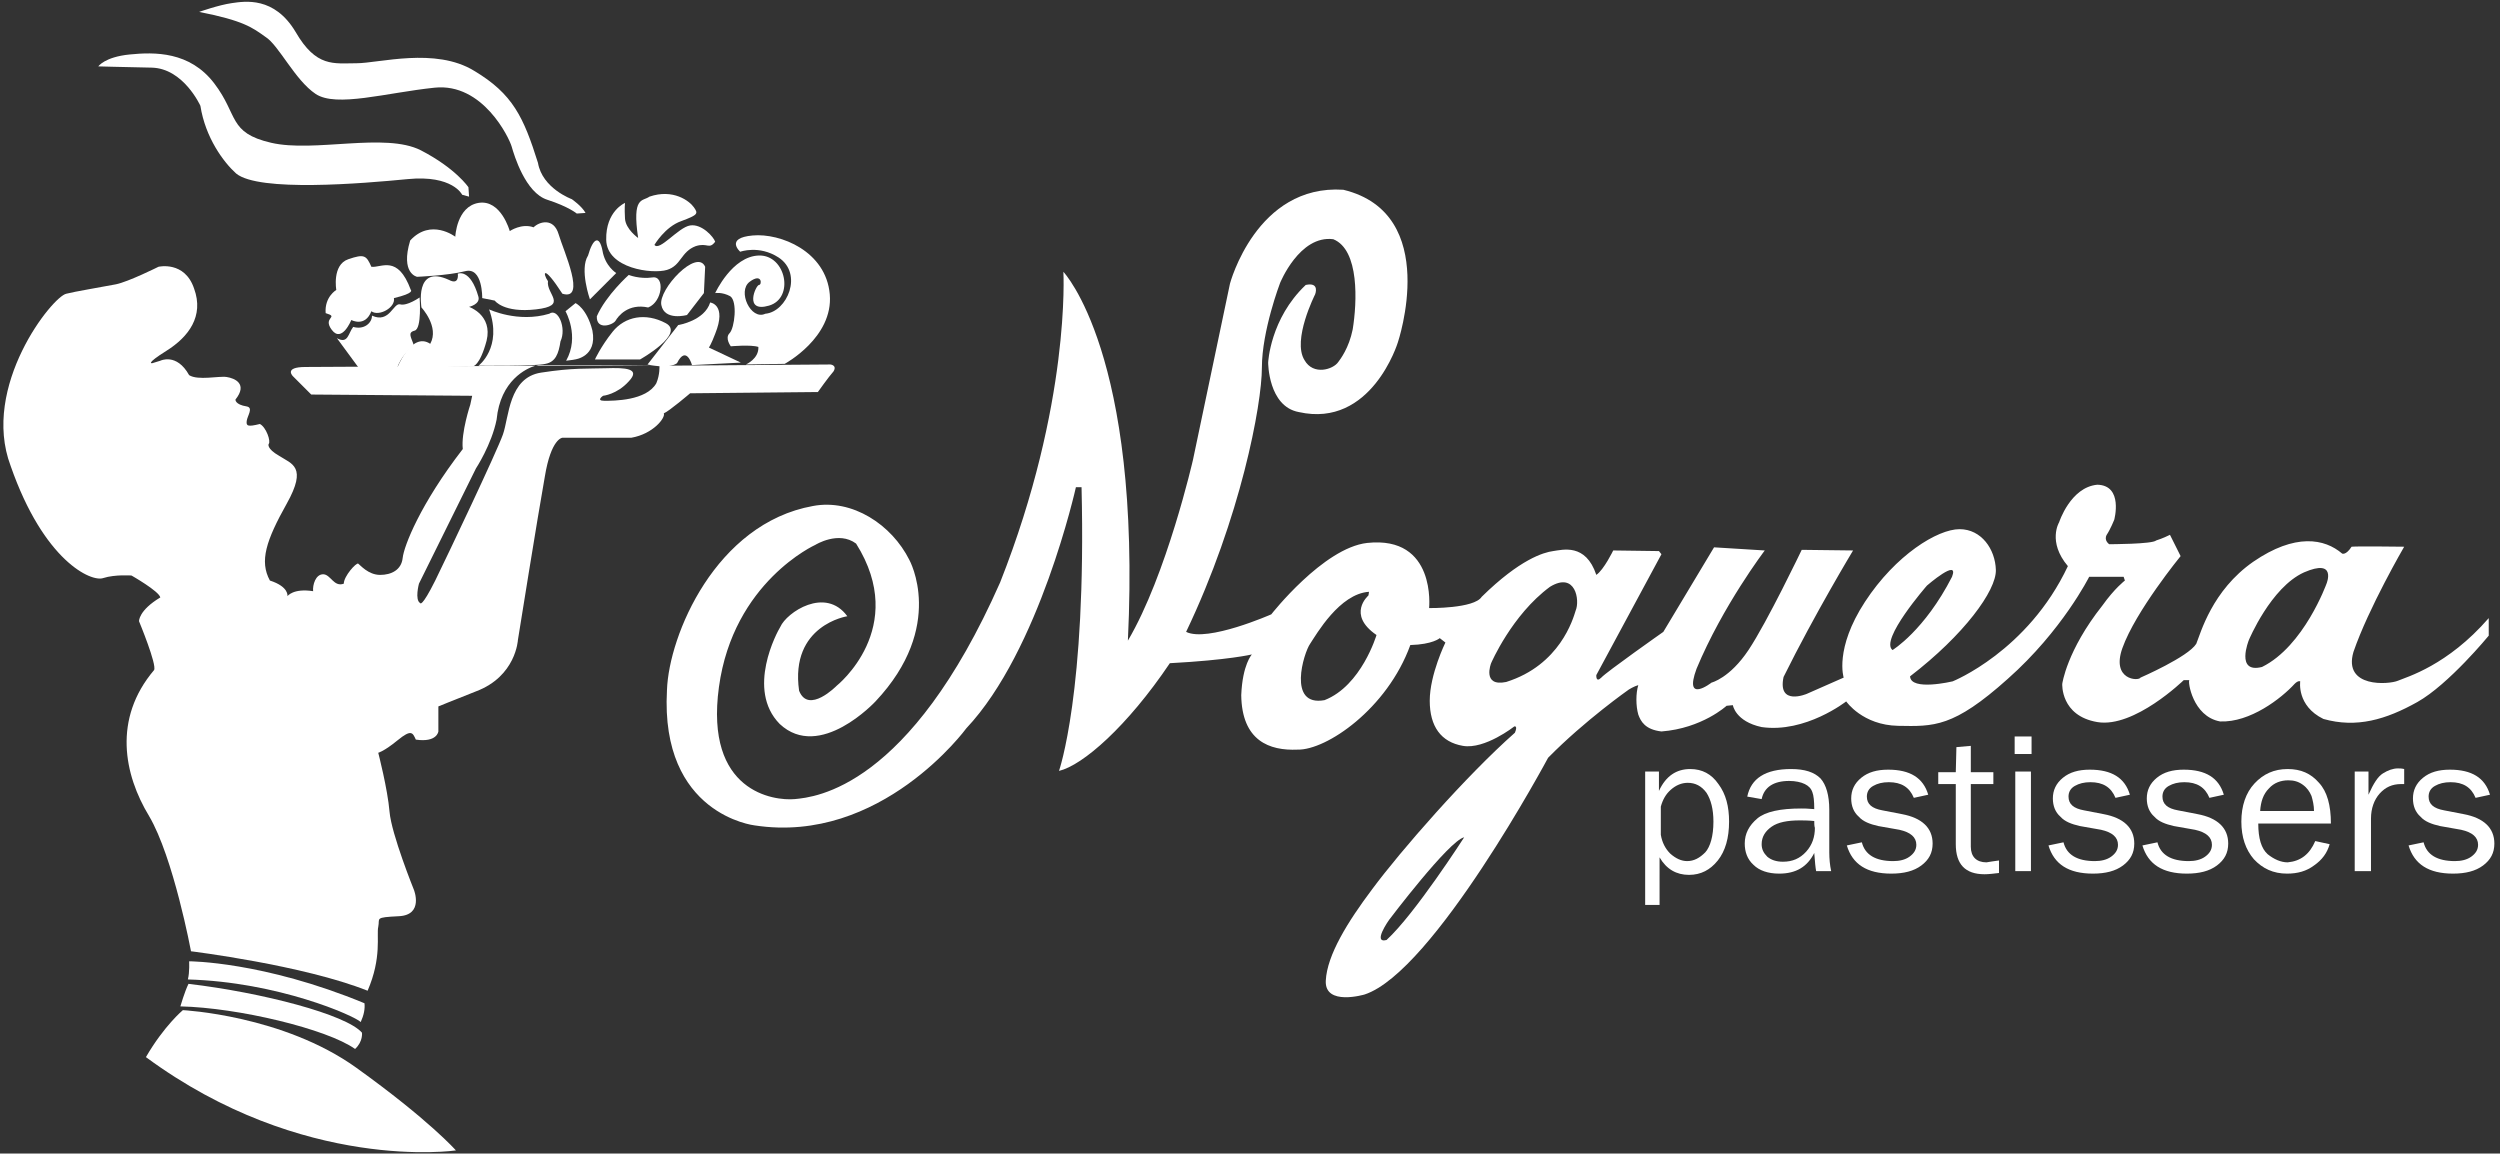 <?xml version="1.0" encoding="utf-8"?>
<!-- Generator: Adobe Illustrator 24.1.3, SVG Export Plug-In . SVG Version: 6.00 Build 0)  -->
<svg version="1.1" id="Capa_1" xmlns="http://www.w3.org/2000/svg" xmlns:xlink="http://www.w3.org/1999/xlink" x="0px" y="0px"
	 viewBox="0 0 399.2 184.2" style="enable-background:new 0 0 399.2 184.2;" xml:space="preserve">
<rect x="0" y="0" width="399.2" height="184.2" fill="#333333" stroke="none"/>
<style type="text/css">
	.st0{fill:#FFFFFF;}
</style>
<g>
	<g>
		<g>
			<g>
				<g>
					<path class="st0" d="M132.6,58.2c0,0-12.2,0.1-27.3,0.2c0,0,0.1,1.4-0.5,2.8C103.2,64,98,64,96.5,64c-1.4,0-0.2-0.8-0.2-0.8
						s2.2-0.2,4.1-2.3c2-2.1-0.6-2.2-3.6-2.1c-3,0.1-5.2-0.1-10.4,0.7c-5.2,0.8-5.1,7.1-6.1,9.9c-1,2.8-8.6,18.8-10.8,23.3
						c-2.2,4.4-2.4,3.6-2.4,3.6c-0.9-0.5-0.2-3.1-0.2-3.1l9.1-18.4c0,0,2.5-3.8,3.3-7.8c0.6-6.3,4.8-8.2,6.2-8.6
						c-18.2,0.1-35.1,0.2-36.7,0.2c-3.6,0-2,1.5-2,1.5l2.9,2.9l25.7,0.2l-0.3,1.4c0,0-1.5,4.5-1.2,7.1c-6.8,8.8-9.4,15.5-9.6,17.4
						c-0.2,1.9-1.8,2.7-3.6,2.7c-1.9,0-3.2-1.6-3.5-1.8c-0.3-0.2-2.3,2-2.3,3.2c-1.6,0.6-2.1-1.5-3.3-1.5c-1.2,0-1.7,1.7-1.6,2.7
						c-3.2-0.5-4.1,0.8-4.1,0.8s0.3-1.5-2.8-2.5c-1.7-3.1-0.6-6.4,2.7-12.3c3.3-5.9,0.8-6.3-1.2-7.6c-2.1-1.2-1.7-1.9-1.7-1.9
						c0.4-0.4-0.4-2.7-1.4-3.2c-2,0.5-2.2,0.3-2.1-0.5c0.1-0.8,1.1-2.1,0-2.3c-1.9-0.3-1.8-1.1-1.8-1.1c2-2.5-0.1-3.4-1.4-3.6
						c-1.2-0.2-4.6,0.6-6-0.3c-2-3.6-4.6-2.3-4.6-2.3L24.3,58c0,0-1.2,0.2,2.3-2c3.5-2.2,6-5.5,4.4-9.9c-1.5-4.5-5.7-3.5-5.7-3.5
						s-4.8,2.4-6.8,2.8c-2.1,0.4-6.8,1.2-7.9,1.5C8.4,47.3-3.1,61.7,1.7,74.4C7,89.6,14.6,93,16.5,92.3c1.9-0.6,4.5-0.4,4.5-0.4
						s4.4,2.5,4.6,3.5c-3.5,2.1-3.4,3.8-3.4,3.8s2.9,7,2.4,7.8c-6.6,7.8-4.8,16.7-0.8,23.3c3.9,6.6,6.7,21.6,6.7,21.6
						s17.9,2.2,28.2,6.3c2.3-5.3,1.4-8.9,1.7-10.2c0.3-1.4-0.7-1.5,3.3-1.7c4-0.2,2.4-4.2,2.4-4.2s-3.6-8.9-3.9-12.5
						c-0.3-3.6-1.8-9.4-1.8-9.4s0.9-0.2,3.1-2c2.2-1.8,2.4-1.2,2.9-0.1c3.4,0.5,3.6-1.3,3.6-1.3v-4c0,0,2.2-0.9,6-2.4
						c6.4-2.4,6.7-8.2,6.7-8.2s3.2-20,4.3-26.1c1-6.1,2.8-6.2,2.8-6.2h11c3.5-0.6,5.5-3.2,5.2-3.9c0.8-0.3,4.2-3.2,4.2-3.2l20.4-0.2
						c0,0,1.7-2.4,2.5-3.3C133.7,58.3,132.6,58.2,132.6,58.2z M105.2,58.3H86.1c0,0-0.2,0-0.5,0.1C92.2,58.4,99,58.4,105.2,58.3
						C105.2,58.3,105.2,58.3,105.2,58.3z"/>
				</g>
			</g>
			<path class="st0" d="M30.2,153.5c0,0,11.8,0,28,6.7c0.1,0.9-0.1,1.9-0.6,3c-1-1-13.2-6.4-27.6-6.8
				C30.3,155.2,30.2,153.5,30.2,153.5z"/>
			<path class="st0" d="M57.8,164.9c0,0,0.2,1.4-1.1,2.6c-4.5-3.2-18.7-6.6-27.9-6.8c0,0,0.7-2.4,1.3-3.6
				C41.9,158.5,55.3,162,57.8,164.9z"/>
			<path class="st0" d="M23.3,168.8c2.9-5,5.9-7.5,5.9-7.5s16,0.8,27.7,9.2c11.7,8.4,15.9,13.2,15.9,13.2S48.4,187.3,23.3,168.8z"/>
			<path class="st0" d="M53.7,46.3c0,0-0.7-4,1.9-4.9c2.6-0.9,2.9-0.6,3.7,1.2c1.6,0.2,4.2-2,6.3,3.7c0,0,0.7,0.5-2.7,1.3
				c0.3,1.5-2.4,3-3.6,2.1c-1,2.6-3.2,1.4-3.2,1.4s-1.5,3.7-3.1,1.6c-1.6-2.1,1.3-2-1-2.7C51.8,47.4,53.7,46.3,53.7,46.3z"/>
			<path class="st0" d="M73.8,31.1c0,0-1.5-3.2-8.7-2.5c-7.2,0.7-23.8,2.1-27.4-0.9c-2-1.8-4.9-5.7-5.7-10.8c0,0-2.7-6-7.8-6.1
				s-8.5-0.2-8.5-0.2s1-1.5,5-1.9c4-0.4,9.6-0.5,13.5,4.6c3.9,5.1,2.2,7.9,9.1,9.5c6.9,1.6,18.2-1.7,23.9,1.2
				c5.6,2.9,7.6,5.9,7.6,5.9l0.1,1.5L73.8,31.1z"/>
			<path class="st0" d="M53.8,54l3.6,4.9l6-0.1c0,0,0.6-2.1,2.7-3.6c-0.4-1.3-1.1-2.1,0.1-2.4c1.2-0.3,0.8-5.3,0.8-5.3
				s-2,1.4-3.1,1.1c-1.1-0.3-1.7,3.1-4.5,1.8c0,1.2-1.3,2.3-3,1.8C55.6,53.2,55.6,55,53.8,54z"/>
			<path class="st0" d="M66.6,44.2c0,0-2.7-0.5-1.1-5.8c3.3-3.6,7.2-0.6,7.2-0.6s0.2-4.8,3.7-5.4c3.6-0.6,5,4.5,5,4.5
				s1.9-1.3,3.8-0.6c0.9-0.9,3.2-1.6,4,1.1c0.8,2.7,4.5,10.7,0.6,9.5c-3.1-4.8-3.2-3.3-2.3-2c-0.3,2.1,3.3,3.9-1.9,4.5
				c-5.2,0.6-6.6-1.4-6.6-1.4L77,47.6c0,0,0.1-5-2.7-4.3C71.6,44,66.6,44.2,66.6,44.2z"/>
			<path class="st0" d="M78.1,49.4c0,0,4.6,2.2,9.6,0.7c1.4-1,2.8,2.3,1.8,4.4c-0.3,2-0.8,3.3-2.4,3.6c-1.6,0.4-10.7,0.3-10.7,0.3
				S80.3,55.5,78.1,49.4z"/>
			<path class="st0" d="M63.4,58.8c0,0,2.3-5.9,5.3-3.9c1.5-2.7-1.4-5.8-1.4-5.8s-1.2-7,4.4-4.4c1.7,0.9,1.4-1,1.4-1s2-0.9,3.3,3.7
				c0.3,1.2-1.5,1.6-1.5,1.6s3.8,1.3,2.8,5.4c-1.1,4.1-2.2,4.1-2.2,4.1L63.4,58.8z"/>
			<path class="st0" d="M91.9,48.4l-1.6,1.3c0,0,2.3,4,0.1,7.9c1-0.1,1.4-0.2,1.4-0.2s3.6-0.4,2.8-4.6
				C93.7,49.2,91.9,48.4,91.9,48.4z"/>
			<path class="st0" d="M98.4,43.6l-4.2,4.2c0,0-1.7-4.8-0.3-7c0.8-2.8,1.8-3.3,2.3-0.8C96.6,42.5,98.4,43.6,98.4,43.6z"/>
			<path class="st0" d="M100.4,43.9c0,0-3.6,3.2-5.1,6.6c-0.1,2.3,2.6,1.4,3,0.7c0.4-0.7,2-2.8,5.2-2.1c2.3-0.9,2.7-5.1,0.7-4.8
				C102.1,44.6,100.4,43.9,100.4,43.9z"/>
			<path class="st0" d="M95,57.4h7.2c0,0,7.3-4.1,4.1-5.8c-3.2-1.7-6.5-1.1-8.5,1.4C95.9,55.4,95,57.4,95,57.4z"/>
			<path class="st0" d="M112.6,42.6l-0.2,4.2l-2.7,3.5c0,0-3.6,1-4.1-1.6C105.1,46.2,111.3,39.6,112.6,42.6z"/>
			<path class="st0" d="M113.4,48.3c0,0,2.7,0.3,0.8,5c-0.6,1.6-1,2.2-1,2.2l5.1,2.4l-7.8,0.4c0,0-0.9-3.3-2.4-0.3
				c-1.4,1-4.7,0.2-4.7,0.2l4.9-6.3C108.4,51.9,112.5,51.2,113.4,48.3z"/>
			<path class="st0" d="M114.2,46.8c0,0,2.7-5.9,7-6c4.3-0.1,5.7,6.8,1.6,8c-4.1,1.2-2.1-3.3-1.6-3.3c0.5,0,0.5-2-1.5-0.5
				c-2,1.5,0.2,6.2,2.5,5.1c3.5-0.3,6.1-6.4,2.1-9c-3.1-2-6.1-0.9-6.1-0.9s-2.5-2.2,2-2.6c4.4-0.4,11.7,2.5,12.3,9.4
				c0.6,6.9-7.2,11.1-7.2,11.1l-6.2,0.1c0,0,2.1-0.9,2-2.8c-1.2-0.4-4.4-0.1-4.4-0.1s-1-1.3-0.2-2.1c0.8-0.8,1.3-5.1,0.1-5.9
				C115.3,46.6,114.2,46.8,114.2,46.8z"/>
			<path class="st0" d="M99.8,32.4c0,0-3.1,1.3-3,5.9c0.1,4.6,7.4,5.5,9.7,4.8c2.3-0.7,2.2-2.9,4.6-3.8c1.9-0.6,2.1,0.6,3.1-0.7
				c-0.2-0.7-2.1-2.9-4-2.6c-1.9,0.3-4.9,4.2-5.7,3.1c0,0,1.7-2.9,4.3-3.8c2.7-1,2.7-1.2,2-2.2c-0.7-1-3.3-3-7.1-1.7
				c-1.1,0.8-2.8-0.1-1.8,6.6c0,0-2-1.4-2.1-3.1C99.7,33.2,99.8,32.4,99.8,32.4z"/>
			<path class="st0" d="M93.5,34l-1.4,0.1c0,0-1.3-1.1-4.7-2.2c-3.5-1.1-5.3-7.1-5.7-8.5c-0.4-1.4-4.6-10.2-12.3-9.4
				c-7.7,0.8-15.7,3.2-19,1c-3.3-2.2-5.9-7.8-8-9.1c-2.1-1.5-3.5-2.6-10.6-4c0,0,3.1-1.1,5.2-1.4c2.1-0.3,6.8-1.1,10.2,4.6
				c3.3,5.7,6.1,5,9.7,5c3.6,0,12.6-2.6,18.8,1.2c6.2,3.7,7.9,7.4,10.2,14.7c0.7,4.1,5.4,5.8,5.4,5.8S92.9,32.9,93.5,34z"/>
		</g>
		<g>
			<path class="st0" d="M397.4,98.7c-6.6,7.6-13.1,9.4-14.5,10c-1.4,0.6-8.8,1.2-7.1-4.6c2.4-7,8.1-16.8,8.1-16.8s-7.6-0.1-8.4,0
				c-0.9,1.4-1.5,1.1-1.5,1.1c-2.8-2.4-7.5-3.3-14.2,1.3c-6.6,4.6-8.4,11.4-9.1,13.1c-1.3,2.1-8.9,5.4-8.9,5.4
				c-0.3,0.6-4.7,0.4-2.9-4.7c2.1-5.9,9.3-14.7,9.3-14.7l-1.7-3.4c0,0-1.2,0.6-2.2,0.9c-0.6,0.6-7.5,0.6-7.5,0.6s-0.9-0.6-0.4-1.5
				c0.6-0.9,1.2-2.4,1.2-2.4s1.5-5.5-2.7-5.6c-4.3,0.4-6.1,6-6.1,6s-1.9,3.1,1.4,7c-6.4,13.6-18.4,18.4-18.4,18.4s-6.7,1.6-6.8-0.8
				c8.6-6.6,13.8-13.7,13.7-17c-0.1-3.3-2.3-6.5-5.8-6.5c-3.5,0-10.2,4.1-15.1,11.6c-4.9,7.5-3.4,12.1-3.4,12.1l-5.9,2.6
				c0,0-4.7,2-3.7-2.7c5-10.1,11.1-20.2,11.1-20.2l-8.2-0.1c0,0-5.5,11.5-8.5,16c-3,4.5-5.9,5.2-5.9,5.2s-4.5,3.5-2.4-2.2
				c4.2-10.1,10.9-18.9,10.9-18.9l-8.1-0.5l-8.1,13.5c0,0-9.1,6.4-9.9,7.3c-0.9,0.9-0.8-0.4-0.8-0.4l10.4-19.3l-0.4-0.5l-7.3-0.1
				c0,0-1.5,3.1-2.7,3.9c-1.7-5.1-5.4-4-6.9-3.8c-1.5,0.2-5.3,1.3-11.4,7.3c-1.2,1.9-8.4,1.8-8.4,1.8s1.2-11.6-9.9-10.4
				c-7,0.8-15.3,11.4-15.3,11.4s-10.2,4.5-13.6,2.8c8.7-18.2,12.1-36.3,12.1-42.2c0-5.9,2.9-13.5,2.9-13.5s3.1-7.7,8.5-7
				c4.2,1.7,3.8,10.1,3.1,14.4c-0.6,3-2,4.8-2.3,5.2c-0.8,1.2-4,2.2-5.4-0.3C206.3,54.3,210,47,210,47s0.8-2-1.5-1.5
				c-5.7,5.4-6,12.4-6,12.4s0,7,4.9,7.9c11.6,2.6,15.8-11.1,15.8-11.1s7-20.6-8.7-24.4c-13.9-0.9-18.1,15-18.1,15l-5.9,28.1
				c0,0-4.2,18.4-10.4,28.9c2.2-45.8-10.3-58.9-10.3-58.9s1.2,21-10.1,49.6c-14.5,32.8-29.5,34.3-32.8,34.6s-14.4-1.1-12.1-17.9
				s15.4-22.7,15.4-22.7s3.7-2.3,6.5-0.2c8.5,13.5-3.1,22.7-3.1,22.7s-4.5,4.6-6,0.8c-1.5-10.5,7.7-11.9,7.7-11.9
				c-3.5-4.8-9.7-0.6-10.7,1.7c-0.5,0.8-5.5,10-0.1,15.5c6.4,6,15.3-3.6,15.3-3.6c11.3-12,5.4-22.6,5.4-22.6
				c-2.8-5.6-9.1-9.8-15.4-8.6c-15.5,2.8-23,20.6-23.3,29.4c-1.1,19.9,14,21.6,14,21.6c20.2,3.1,33.8-15.5,33.8-15.5
				c11.7-12.4,17.5-38.5,17.5-38.5h0.9c0.8,32.8-3.6,45.3-3.6,45.3c3.8-0.9,10.9-7.1,17.7-17.2c9.4-0.5,13.1-1.4,13.1-1.4
				s-1.5,1.6-1.7,6.5c0.1,7.3,4.5,8.9,9,8.7c4.6,0.1,14.3-6.5,18-16.7c3.6-0.1,4.7-1.1,4.7-1.1l0.9,0.7c0,0-2.5,5.1-2.5,9.3
				c0,4.1,1.8,6.6,5.3,7.2c3.5,0.6,8.2-3.1,8.2-3.1s0.6-0.2,0.1,1c-7.8,6.9-18.2,18.8-22.8,25c-3.9,5.2-7.2,10.5-7.4,14.6
				c-0.2,4.1,6.2,2.2,6.2,2.2c11-3.6,29.3-37.8,29.3-37.8c5.9-6,12.9-10.9,12.9-10.9s0.8-0.5,1.5-0.7c-0.4,1.3-0.4,3.3,0,4.7
				c0.4,1.1,1.1,2.4,3.7,2.7c6.5-0.5,10.4-4.1,10.4-4.1l1-0.1c0,0,0.4,2.6,4.6,3.5c7,1,13.5-4.1,13.5-4.1s2.6,3.8,8.3,3.9
				c5.7,0.1,8.8,0.3,17.5-7.5c8.7-7.7,13-16.3,13-16.3h5.5l0.2,0.6c0,0-1.6,1.2-3.6,4c-5.7,7.2-6.4,12.5-6.4,12.5s-0.3,5.1,5.6,6.1
				c5.9,1,13.8-6.7,13.8-6.7h0.9c-0.3,0.1,0.5,5.8,4.9,6.6c4.8,0.2,9.8-3.7,11.9-6c0.6-0.6,0.9-0.4,0.9-0.4s-0.6,3.9,3.7,6
				c5.3,1.5,10,0.1,15-2.7c5-2.8,11.4-10.6,11.4-10.6L397.4,98.7z M211.5,111.8c-6,1.1-3.3-7.6-2.3-9c1-1.5,4.7-8,9.4-8.3
				c0,0.2-0.1,0.6-0.1,0.6s-3.5,3,1.3,6.3C219.8,101.4,217.4,109.5,211.5,111.8z M221.4,150.1c-2.3,0.6,0.4-3.2,0.4-3.2
				s9.6-12.7,12-13.2C233.8,133.7,225.9,146,221.4,150.1z M251.6,97.5c-0.4,1.3-2.5,8.7-11.1,11.4c-3.9,0.8-2.4-3-2.4-3
				s3.3-7.7,9.4-12.2C251.6,91.2,252.3,95.9,251.6,97.5z M302.2,103.8c-2.1-1.6,5.5-10.3,5.5-10.3s5.2-4.5,4-1.4
				C307.3,100.7,302.2,103.8,302.2,103.8z M371.5,93.2c0,0-3.6,10-10.3,13.3c-4.3,1.1-2.1-4.3-2.1-4.3s3.5-8.4,8.8-10.8
				C373.2,89.1,371.5,93.2,371.5,93.2z"/>
		</g>
	</g>
	<g>
		<path class="st0" d="M265.2,144.5h-2.5v-21.3h2.2v3.1c1.1-2.4,2.8-3.5,5-3.5c1.9,0,3.4,0.8,4.5,2.4c1.2,1.6,1.7,3.6,1.7,6
			c0,2.6-0.6,4.7-1.8,6.2c-1.2,1.5-2.7,2.3-4.6,2.3c-2,0-3.6-0.9-4.7-2.8V144.5z M265.2,128.8v4.5c0.2,1.2,0.7,2.2,1.5,3
			c0.9,0.8,1.8,1.2,2.7,1.2c1.1,0,2-0.5,2.9-1.4c0.8-0.9,1.3-2.6,1.3-4.9c0-2-0.4-3.5-1.1-4.6c-0.8-1.1-1.8-1.6-3-1.6
			c-1,0-1.9,0.4-2.7,1.1C266,126.8,265.5,127.7,265.2,128.8z"/>
		<path class="st0" d="M292.4,139.1h-2.4c-0.1-0.5-0.2-1.5-0.3-2.9c-1.1,2.2-2.9,3.3-5.6,3.3c-1.8,0-3.2-0.5-4.1-1.4
			c-1-0.9-1.4-2.1-1.4-3.4c0-1.6,0.7-2.9,2-4s3.7-1.6,7-1.6c0.4,0,1.1,0,2.1,0.1c0-1.3-0.1-2.2-0.3-2.7c-0.2-0.6-0.6-1-1.2-1.3
			s-1.5-0.5-2.5-0.5c-2.5,0-4,1-4.4,2.9l-2.3-0.4c0.6-2.9,2.9-4.4,7-4.4c2.2,0,3.7,0.5,4.7,1.5c0.9,1,1.4,2.7,1.4,5v6.8
			C292.1,137.1,292.2,138.2,292.4,139.1z M289.7,131.1c-1-0.1-1.8-0.1-2.3-0.1c-2,0-3.5,0.3-4.5,1s-1.6,1.6-1.6,2.8
			c0,0.8,0.3,1.4,0.9,2c0.6,0.5,1.4,0.8,2.5,0.8c1.5,0,2.7-0.5,3.7-1.6c1-1.1,1.4-2.4,1.4-3.8C289.7,131.9,289.7,131.5,289.7,131.1z
			"/>
		<path class="st0" d="M294.9,135l2.4-0.5c0.5,2,2.2,3,5,3c1,0,1.9-0.2,2.6-0.7c0.7-0.5,1.1-1.1,1.1-1.9c0-1.2-0.9-2-2.7-2.4
			l-3.4-0.6c-1.3-0.3-2.4-0.7-3.1-1.5c-0.8-0.7-1.2-1.7-1.2-2.9c0-1.3,0.5-2.4,1.6-3.3c1.1-0.9,2.5-1.3,4.3-1.3c3.5,0,5.6,1.3,6.4,4
			l-2.3,0.5c-0.7-1.7-2-2.5-4-2.5c-1,0-1.8,0.2-2.5,0.6s-1,1-1,1.7c0,1.2,0.8,1.9,2.5,2.2l3.1,0.6c3.2,0.6,4.9,2.2,4.9,4.7
			c0,1.5-0.6,2.6-1.8,3.5c-1.2,0.9-2.8,1.3-4.8,1.3C298.1,139.5,295.8,138,294.9,135z"/>
		<path class="st0" d="M319.2,137.4v2c-0.9,0.1-1.6,0.2-2.3,0.2c-3.1,0-4.6-1.6-4.6-4.8v-9.6h-2.8v-1.9h2.8l0.1-4l2.3-0.2v4.2h3.6
			v1.9h-3.6v10c0,1.6,0.9,2.5,2.5,2.5C317.8,137.6,318.4,137.5,319.2,137.4z"/>
		<path class="st0" d="M324.4,117.6v2.8h-2.7v-2.8H324.4z M324.3,123.2v15.9h-2.5v-15.9H324.3z"/>
		<path class="st0" d="M327.1,135l2.4-0.5c0.5,2,2.2,3,5,3c1,0,1.9-0.2,2.6-0.7c0.7-0.5,1.1-1.1,1.1-1.9c0-1.2-0.9-2-2.7-2.4
			l-3.4-0.6c-1.3-0.3-2.4-0.7-3.1-1.5c-0.8-0.7-1.2-1.7-1.2-2.9c0-1.3,0.5-2.4,1.6-3.3c1.1-0.9,2.5-1.3,4.3-1.3c3.5,0,5.6,1.3,6.4,4
			l-2.3,0.5c-0.7-1.7-2-2.5-4-2.5c-1,0-1.8,0.2-2.5,0.6s-1,1-1,1.7c0,1.2,0.8,1.9,2.5,2.2l3.1,0.6c3.2,0.6,4.9,2.2,4.9,4.7
			c0,1.5-0.6,2.6-1.8,3.5c-1.2,0.9-2.8,1.3-4.8,1.3C330.3,139.5,328,138,327.1,135z"/>
		<path class="st0" d="M342.1,135l2.4-0.5c0.5,2,2.2,3,5,3c1,0,1.9-0.2,2.6-0.7c0.7-0.5,1.1-1.1,1.1-1.9c0-1.2-0.9-2-2.7-2.4
			l-3.4-0.6c-1.3-0.3-2.4-0.7-3.1-1.5c-0.8-0.7-1.2-1.7-1.2-2.9c0-1.3,0.5-2.4,1.6-3.3c1.1-0.9,2.5-1.3,4.3-1.3c3.5,0,5.6,1.3,6.4,4
			l-2.3,0.5c-0.7-1.7-2-2.5-4-2.5c-1,0-1.8,0.2-2.5,0.6s-1,1-1,1.7c0,1.2,0.8,1.9,2.5,2.2l3.1,0.6c3.2,0.6,4.9,2.2,4.9,4.7
			c0,1.5-0.6,2.6-1.8,3.5c-1.2,0.9-2.8,1.3-4.8,1.3C345.3,139.5,343,138,342.1,135z"/>
		<path class="st0" d="M369.7,134.3l2.3,0.5c-0.4,1.4-1.2,2.5-2.5,3.4c-1.2,0.9-2.6,1.3-4.3,1.3c-2.2,0-3.9-0.8-5.3-2.3
			c-1.3-1.5-2-3.5-2-6c0-2.5,0.7-4.6,2.1-6.1s3.1-2.3,5.3-2.3c2.1,0,3.7,0.7,5,2.2c1.3,1.4,1.9,3.6,1.9,6.5h-11.6
			c0,2.4,0.5,4,1.5,4.9c1,0.8,2.1,1.3,3.2,1.3C367.4,137.5,368.8,136.4,369.7,134.3z M369.5,129.5c0-0.9-0.2-1.7-0.4-2.4
			c-0.3-0.7-0.7-1.3-1.4-1.8c-0.7-0.5-1.4-0.7-2.3-0.7c-1.2,0-2.3,0.4-3.1,1.3c-0.9,0.9-1.3,2.1-1.4,3.6H369.5z"/>
		<path class="st0" d="M378.4,139.1H376v-15.9h2.2v3.7c0.8-1.8,1.5-2.9,2.3-3.4c0.8-0.5,1.6-0.8,2.4-0.8c0.3,0,0.6,0,1,0.1v2.4h-0.5
			c-1.4,0-2.5,0.5-3.4,1.5c-0.9,1-1.4,2.4-1.4,4V139.1z"/>
		<path class="st0" d="M384.6,135l2.4-0.5c0.5,2,2.2,3,5,3c1,0,1.9-0.2,2.6-0.7c0.7-0.5,1.1-1.1,1.1-1.9c0-1.2-0.9-2-2.7-2.4
			l-3.4-0.6c-1.3-0.3-2.4-0.7-3.1-1.5c-0.8-0.7-1.2-1.7-1.2-2.9c0-1.3,0.5-2.4,1.6-3.3c1.1-0.9,2.5-1.3,4.3-1.3c3.5,0,5.6,1.3,6.4,4
			l-2.3,0.5c-0.7-1.7-2-2.5-4-2.5c-1,0-1.8,0.2-2.5,0.6s-1,1-1,1.7c0,1.2,0.8,1.9,2.5,2.2l3.1,0.6c3.2,0.6,4.9,2.2,4.9,4.7
			c0,1.5-0.6,2.6-1.8,3.5c-1.2,0.9-2.8,1.3-4.8,1.3C387.8,139.5,385.5,138,384.6,135z"/>
	</g>
</g>
</svg>
